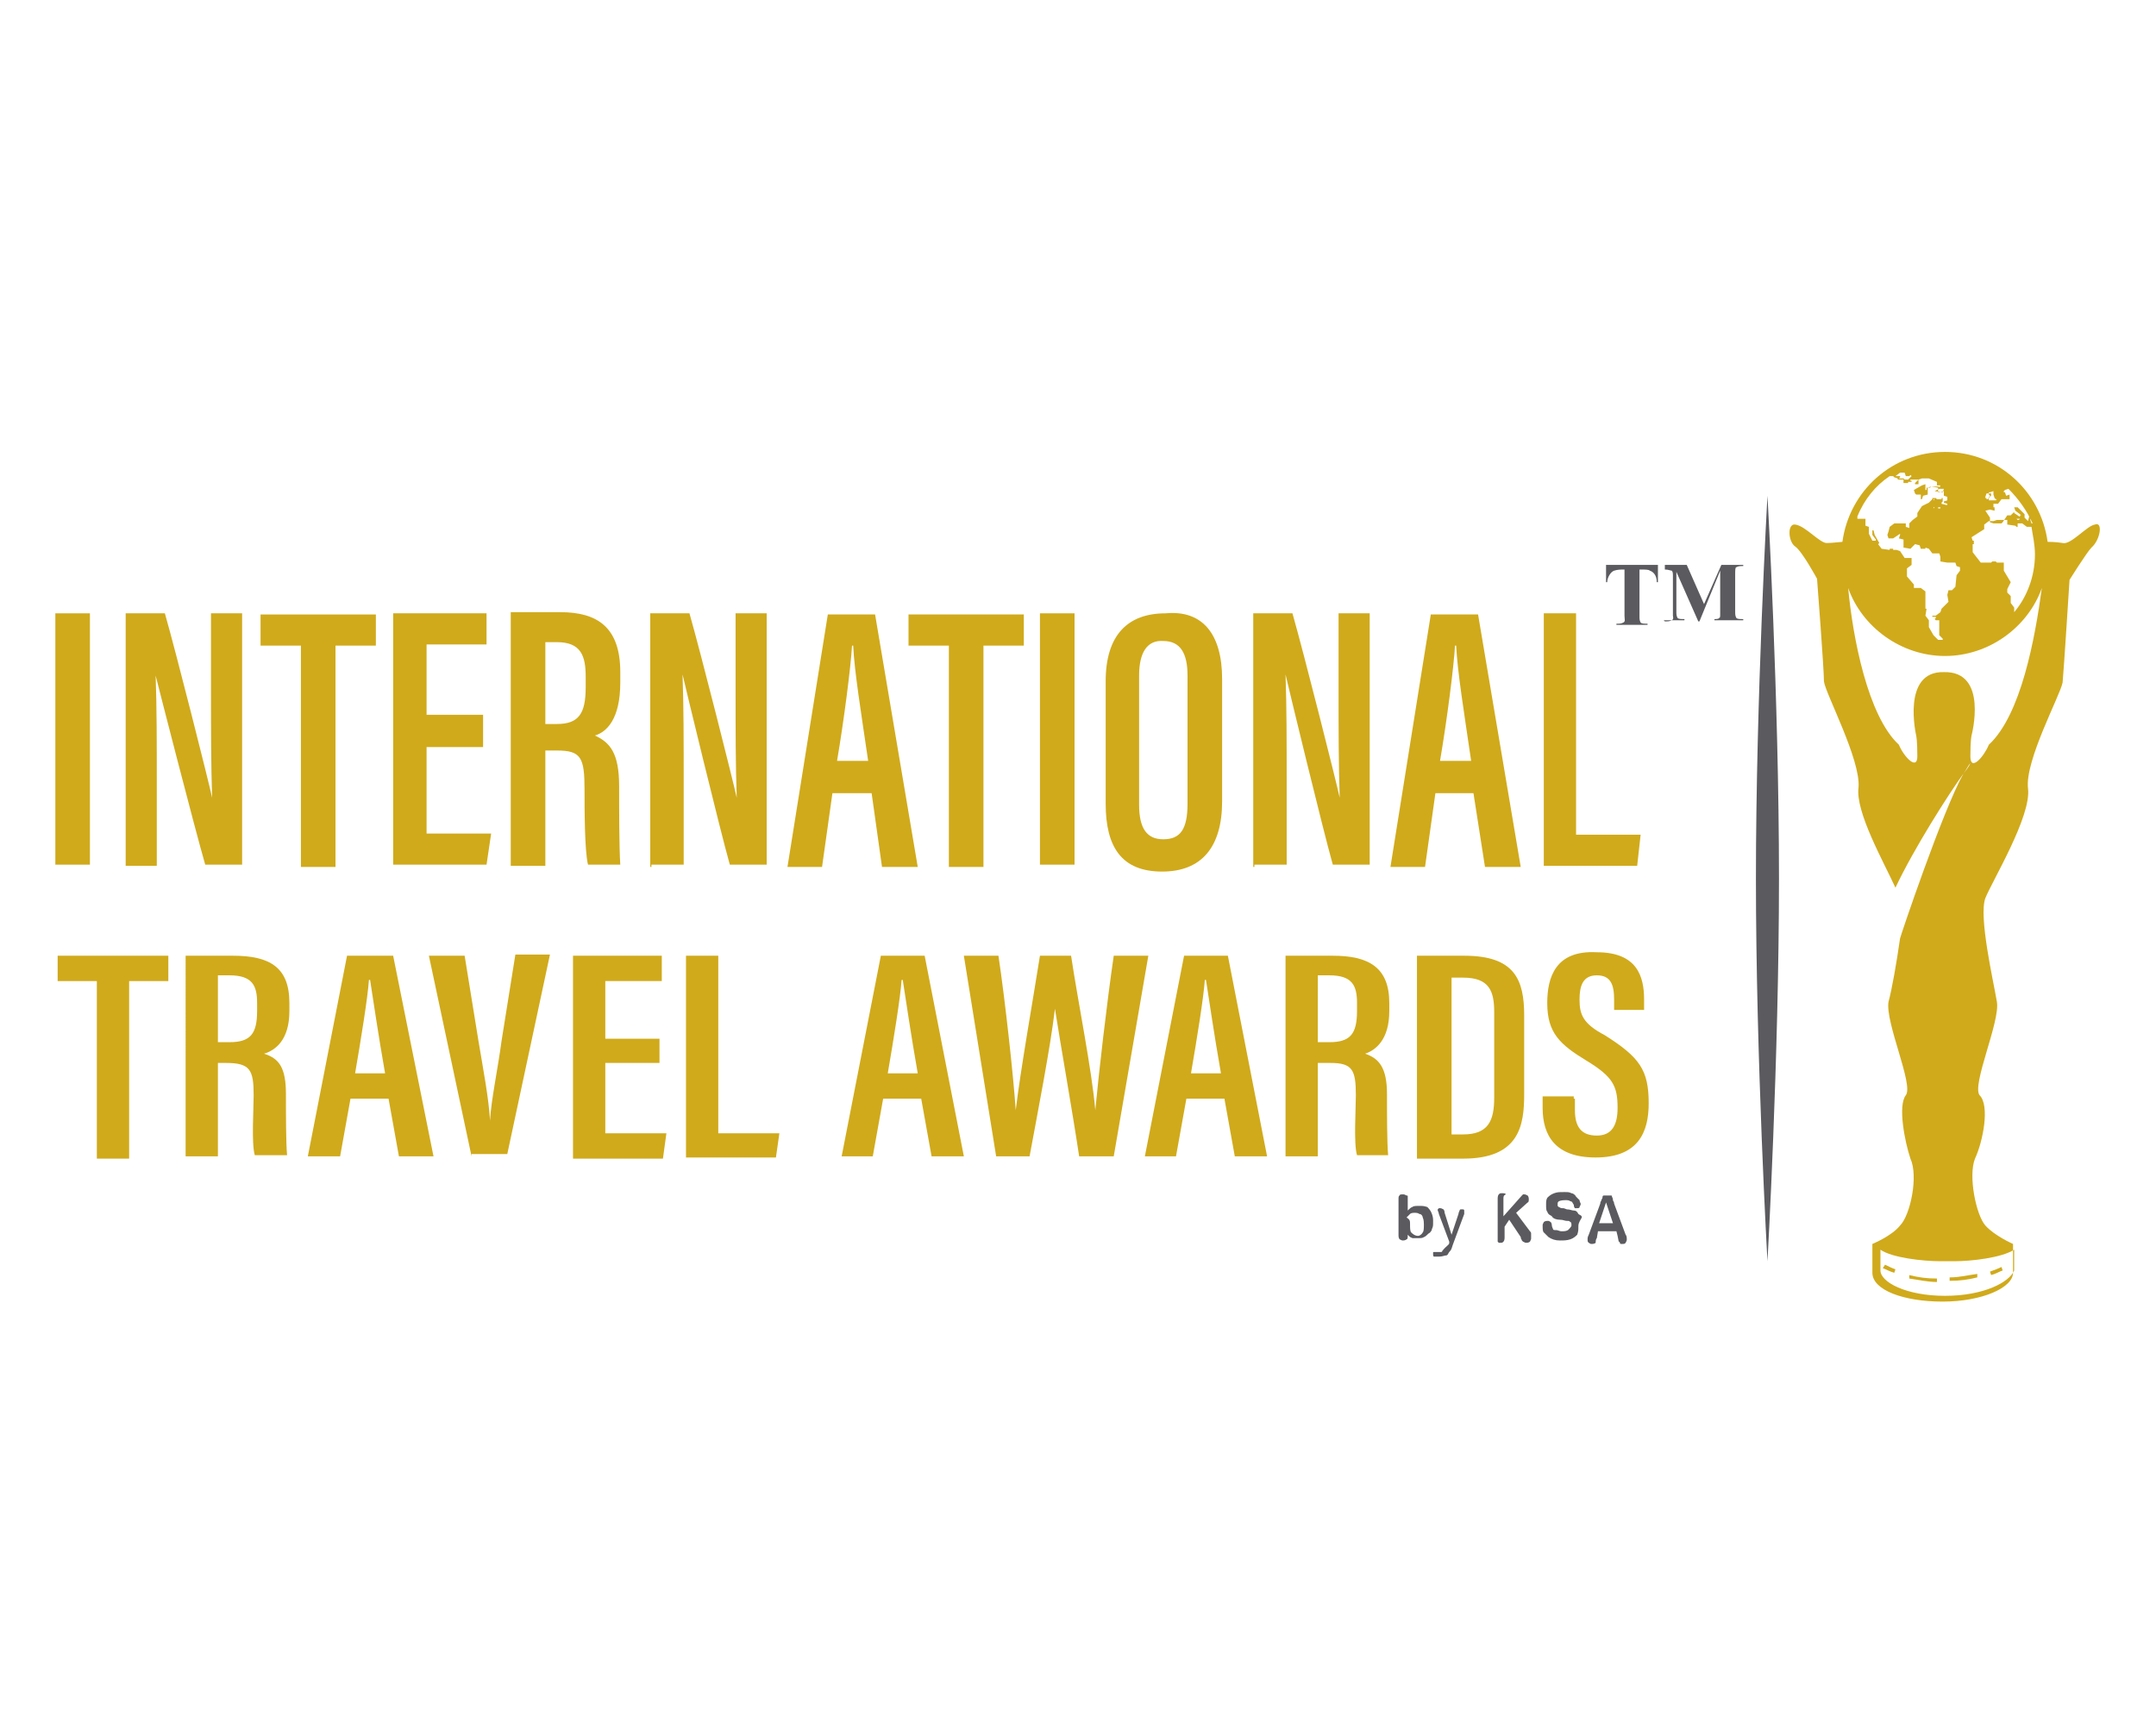 <?xml version="1.0" encoding="utf-8"?>
<!-- Generator: Adobe Illustrator 23.0.4, SVG Export Plug-In . SVG Version: 6.00 Build 0)  -->
<svg version="1.1" id="Capa_1" xmlns="http://www.w3.org/2000/svg" xmlns:xlink="http://www.w3.org/1999/xlink" x="0px" y="0px"
	 viewBox="0 0 187 150" style="enable-background:new 0 0 187 150;" xml:space="preserve">
<style type="text/css">
	.st0{fill:#D0AA1B;}
	.st1{fill:#5B5B5F;}
</style>
<g>
	<title>Marmot</title>
	<g>
		<g>
			<path class="st0" d="M7.8,53.2V75h-3V53.2H7.8z"/>
			<path class="st0" d="M10.9,75.2v-22h3.4c1,3.5,3.8,14.6,4.1,16l0,0c-0.1-2.8-0.1-5.9-0.1-9.5v-6.5H21V75h-3.2
				c-0.9-3.1-4-15.2-4.3-16.4l0,0c0.1,2.7,0.1,5.9,0.1,9.7v6.8H10.9z"/>
			<path class="st0" d="M26.1,56h-3.5v-2.7h10V56h-3.5v19.2h-3V56z"/>
			<path class="st0" d="M41.9,64.8h-4.9v7.5h5.6L42.2,75h-8.1V53.2h8.1v2.7h-5.2V62h4.9V64.8z"/>
			<path class="st0" d="M47.3,65.1v10h-3v-22h4.3c3.2,0,5.2,1.3,5.2,5.2v0.9c0,3.2-1.2,4.3-2.2,4.6c1.3,0.6,2.1,1.5,2.1,4.4
				c0,1.9,0,5.3,0.1,6.8H51c-0.3-1.2-0.3-4.9-0.3-6.5c0-2.8-0.3-3.4-2.4-3.4H47.3z M47.3,62.8h1c1.9,0,2.5-0.9,2.5-3.2v-0.9
				c0-1.8-0.4-3-2.5-3h-1V62.8z"/>
			<path class="st0" d="M56.4,75.2v-22h3.4c1,3.5,3.8,14.6,4.1,16l0,0c-0.1-2.8-0.1-5.9-0.1-9.5v-6.5h2.7V75h-3.2
				c-0.9-3.2-3.8-15.2-4.1-16.5l0,0c0.1,2.7,0.1,5.9,0.1,9.7V75h-2.8V75.2z"/>
			<path class="st0" d="M72.2,68.8l-0.9,6.4h-3l3.5-21.9h4.1l3.7,21.9h-3.1l-0.9-6.4H72.2z M75.3,66c-0.6-4.1-1.2-7.8-1.3-10h-0.1
				c-0.1,1.8-0.7,6.5-1.3,10H75.3z"/>
			<path class="st0" d="M82.3,56h-3.5v-2.7h10V56h-3.5v19.2h-3C82.3,75.2,82.3,56,82.3,56z"/>
			<path class="st0" d="M93.2,53.2V75h-3V53.2H93.2z"/>
			<path class="st0" d="M106,58.9v10.6c0,4-1.8,6.1-5.2,6.1c-3.5,0-4.9-2.1-4.9-5.9V59.1c0-4,1.9-5.9,5.2-5.9
				C104.3,52.9,106,55,106,58.9z M98.8,58.6v11.2c0,2.1,0.7,3,2.1,3c1.5,0,2.1-0.9,2.1-3.1V58.6c0-1.9-0.6-3-2.1-3
				C99.5,55.5,98.8,56.6,98.8,58.6z"/>
			<path class="st0" d="M108.7,75.2v-22h3.4c1,3.5,3.8,14.6,4.1,16l0,0c-0.1-2.8-0.1-5.9-0.1-9.5v-6.5h2.7V75h-3.2
				c-0.9-3.2-3.8-15.2-4.1-16.5l0,0c0.1,2.7,0.1,5.9,0.1,9.7V75h-2.8V75.2z"/>
			<path class="st0" d="M124.5,68.8l-0.9,6.4h-3l3.5-21.9h4.1l3.7,21.9h-3.1l-1-6.4H124.5z M127.6,66c-0.6-4.1-1.2-7.8-1.3-10h-0.1
				c-0.1,1.8-0.7,6.5-1.3,10H127.6z"/>
			<path class="st0" d="M133.7,53.2h3v19.2h5.6l-0.3,2.7h-8.1V53.2H133.7z"/>
		</g>
		<g>
			<path class="st0" d="M8.4,85.1H5v-2.2h9.6v2.2h-3.4v15.4H8.4V85.1z"/>
			<path class="st0" d="M18.9,92.3v8h-2.8V82.9h4.1c3.2,0,4.9,1,4.9,4.1v0.7c0,2.5-1.2,3.4-2.2,3.7c1.3,0.4,1.9,1.2,1.9,3.5
				c0,1.5,0,4.3,0.1,5.3h-2.8c-0.3-1-0.1-4-0.1-5.2c0-2.2-0.3-2.8-2.4-2.8H18.9z M18.9,90.4h1c1.8,0,2.4-0.7,2.4-2.7V87
				c0-1.5-0.4-2.4-2.4-2.4h-1V90.4z"/>
			<path class="st0" d="M30.4,95.3l-0.9,5h-2.8l3.4-17.4h4l3.5,17.4h-3l-0.9-5H30.4z M33.4,93.1c-0.6-3.4-1-6.2-1.3-8.1h-0.1
				c-0.1,1.5-0.7,5.2-1.2,8.1H33.4z"/>
			<path class="st0" d="M40.9,100.3l-3.7-17.4h3.1l1.2,7.4c0.4,2.4,0.9,5,1,6.9l0,0c0.1-1.8,0.7-4.6,1-6.9l1.2-7.5h3L44,100.1h-3.1
				V100.3z"/>
			<path class="st0" d="M57.2,92.2h-4.7v6.1h5.3l-0.3,2.2h-7.8V82.9h7.7v2.2h-4.9v5h4.7V92.2z"/>
			<path class="st0" d="M59.5,82.9h2.8v15.4h5.3l-0.3,2.1h-7.8V82.9z"/>
		</g>
		<g>
			<path class="st0" d="M76.6,95.3l-0.9,5H73l3.4-17.4h3.8l3.4,17.4h-2.8l-0.9-5H76.6z M79.6,93.1c-0.6-3.4-1-6.2-1.3-8.1h-0.1
				c-0.1,1.5-0.7,5.2-1.2,8.1H79.6z"/>
			<path class="st0" d="M86.4,100.3l-2.8-17.4h3c0.6,4,1.3,10.5,1.5,13.4l0,0c0.4-3.4,1.5-9.6,2.1-13.4h2.7c0.6,4,1.8,9.9,2.1,13.4
				l0,0c0.3-3.2,1-9.3,1.6-13.4h3l-3,17.4h-3c-0.6-4-1.6-9.6-2.1-12.8l0,0c-0.4,3.4-1.5,9-2.2,12.8H86.4z"/>
			<path class="st0" d="M102.9,95.3l-0.9,5h-2.7l3.4-17.4h3.8l3.4,17.4h-2.8l-0.9-5H102.9z M105.9,93.1c-0.6-3.4-1-6.2-1.3-8.1h-0.1
				c-0.1,1.5-0.7,5.2-1.2,8.1H105.9z"/>
			<path class="st0" d="M114.3,92.3v8h-2.8V82.9h4.1c3.1,0,4.9,1,4.9,4.1v0.7c0,2.5-1.2,3.4-2.1,3.7c1.2,0.4,1.9,1.2,1.9,3.5
				c0,1.5,0,4.3,0.1,5.3h-2.7c-0.3-1-0.1-4-0.1-5.2c0-2.2-0.3-2.8-2.2-2.8H114.3z M114.3,90.4h1c1.8,0,2.4-0.7,2.4-2.7V87
				c0-1.5-0.4-2.4-2.4-2.4h-1V90.4z"/>
			<path class="st0" d="M122.9,82.9h4.1c4.4,0,5.2,2.1,5.2,5.2v6.8c0,2.7-0.4,5.6-5.3,5.6h-4C122.9,100.4,122.9,82.9,122.9,82.9z
				 M125.7,98.4h1.2c2.2,0,2.7-1.2,2.7-3.2v-7.4c0-1.8-0.4-3-2.7-3h-1v13.6H125.7z"/>
			<path class="st0" d="M136.6,95.3v1c0,1.5,0.6,2.2,1.9,2.2s1.8-0.9,1.8-2.4c0-1.9-0.4-2.7-2.7-4.1s-3.4-2.4-3.4-5
				c0-2.2,0.7-4.6,4.3-4.4c3.5,0,4.1,2.1,4.1,4.1v0.9H140v-0.9c0-1.3-0.3-2.1-1.5-2.1c-1.2,0-1.5,0.9-1.5,2.1c0,1.3,0.3,2.1,2.2,3.1
				c3,1.9,3.8,3,3.8,5.9c0,2.5-0.9,4.7-4.6,4.7c-3.5,0-4.6-1.9-4.6-4.3v-1h2.7V95.3z"/>
		</g>
		<g>
			<path class="st1" d="M139.4,49h4.4v1.5h-0.1c0-0.6-0.3-0.9-0.6-1c-0.1-0.1-0.4-0.1-0.9-0.1v4c0,0.3,0,0.4,0.1,0.6
				c0.1,0.1,0.3,0.1,0.6,0.1v0.1h-2.7v-0.1c0.3,0,0.4,0,0.6-0.1s0.1-0.3,0.1-0.6v-4c-0.3,0-0.6,0-0.9,0.1c-0.3,0.1-0.6,0.6-0.6,1
				h-0.1V49z"/>
			<path class="st1" d="M144.4,53.9c0.3,0,0.4,0,0.6-0.1s0.1-0.3,0.1-0.4v-3.5c0-0.1,0-0.3-0.1-0.4c-0.1,0-0.3-0.1-0.6-0.1V49h1.9
				l1.5,3.4l0,0l1.5-3.4h1.9v0.1c-0.3,0-0.4,0-0.6,0.1c-0.1,0-0.1,0.3-0.1,0.6v3.2c0,0.3,0,0.4,0.1,0.6c0.1,0.1,0.3,0.1,0.6,0.1v0.1
				h-2.5v-0.1c0.1,0,0.4,0,0.4-0.1c0.1,0,0.1-0.1,0.1-0.4v-3.7l0,0l-1.8,4.4h-0.1l-1.9-4.3l0,0v3.4c0,0.3,0,0.4,0.1,0.6
				c0.1,0.1,0.3,0.1,0.6,0.1v0.1h-1.8L144.4,53.9L144.4,53.9z"/>
		</g>
		<g>
			<path class="st1" d="M122.1,103.8v1.2c0.1-0.1,0.3-0.3,0.4-0.3c0.1-0.1,0.3-0.1,0.6-0.1c0.3,0,0.4,0,0.7,0.1
				c0.1,0.1,0.3,0.3,0.4,0.6c0.1,0.3,0.1,0.4,0.1,0.7c0,0.3,0,0.4-0.1,0.6c0,0.1-0.1,0.3-0.3,0.4c-0.1,0.1-0.3,0.3-0.4,0.3
				c-0.1,0.1-0.3,0.1-0.6,0.1c-0.1,0-0.3,0-0.3,0c-0.1,0-0.1,0-0.3-0.1l-0.1-0.1l-0.1-0.1v0.1c0,0.1,0,0.3-0.1,0.3
				c0,0-0.1,0.1-0.3,0.1c-0.1,0-0.1,0-0.3-0.1c0,0-0.1-0.1-0.1-0.3V104c0-0.1,0-0.3,0.1-0.3c0-0.1,0.1-0.1,0.3-0.1
				c0.1,0,0.1,0,0.3,0.1C122.1,103.7,122.1,103.7,122.1,103.8z M122.3,106.2c0,0.3,0,0.6,0.1,0.7c0.1,0.1,0.3,0.3,0.6,0.3
				c0.1,0,0.3-0.1,0.4-0.3c0.1-0.1,0.1-0.4,0.1-0.7c0-0.1,0-0.4-0.1-0.6c0-0.1-0.1-0.3-0.3-0.3c-0.1-0.1-0.3-0.1-0.4-0.1
				c-0.1,0-0.3,0-0.4,0.1c-0.1,0.1-0.1,0.1-0.3,0.3C122.3,105.8,122.3,105.9,122.3,106.2z"/>
			<path class="st1" d="M125.7,107.8v-0.1l-0.9-2.4c0-0.1-0.1-0.3-0.1-0.3v-0.1l0.1-0.1h0.1c0.1,0,0.1,0,0.3,0.1
				c0,0,0.1,0.1,0.1,0.3l0.6,1.9l0.6-1.8c0-0.1,0.1-0.3,0.1-0.3c0-0.1,0.1-0.1,0.1-0.1h0.1h0.1c0,0,0.1,0,0.1,0.1v0.1v0.1v0.1
				l-1,2.7c-0.1,0.3-0.1,0.4-0.3,0.6c-0.1,0.1-0.1,0.3-0.3,0.3c-0.1,0-0.3,0.1-0.6,0.1c-0.3,0-0.4,0-0.4,0c-0.1,0-0.1-0.1-0.1-0.3
				c0-0.1,0-0.1,0.1-0.1c0,0,0.1,0,0.3,0h0.1h0.1c0.1,0,0.1,0,0.1,0s0.1,0,0.1-0.1C125.5,108,125.7,108,125.7,107.8z"/>
			<path class="st1" d="M130.4,104v1.5l1.6-1.8c0.1-0.1,0.1-0.1,0.1-0.1h0.1c0.1,0,0.1,0,0.3,0.1c0,0,0.1,0.1,0.1,0.3
				c0,0.1,0,0.3-0.1,0.3l-1,0.9l1.2,1.6c0.1,0.1,0.1,0.1,0.1,0.3c0,0.1,0,0.1,0,0.3c0,0.1,0,0.1-0.1,0.3c0,0-0.1,0.1-0.3,0.1
				c-0.1,0-0.1,0-0.3-0.1l-0.1-0.1c0-0.1-0.1-0.1-0.1-0.3l-1-1.5l-0.4,0.6v0.9c0,0.1,0,0.3-0.1,0.4c-0.1,0.1-0.1,0.1-0.3,0.1h-0.1
				l-0.1-0.1v-0.1c0,0,0-0.1,0-0.3V104c0-0.1,0-0.3,0.1-0.4s0.1-0.1,0.3-0.1c0.1,0,0.3,0,0.3,0.1C130.4,103.7,130.4,103.8,130.4,104
				z"/>
			<path class="st1" d="M136.9,106.4c0,0.3,0,0.4-0.1,0.7c-0.1,0.1-0.3,0.3-0.6,0.4c-0.3,0.1-0.6,0.1-0.9,0.1c-0.4,0-0.7-0.1-1-0.3
				c-0.1-0.1-0.3-0.3-0.4-0.4c-0.1-0.1-0.1-0.3-0.1-0.6c0-0.1,0-0.1,0.1-0.3c0,0,0.1-0.1,0.3-0.1s0.1,0,0.3,0.1c0,0,0.1,0.1,0.1,0.3
				c0,0.1,0.1,0.3,0.1,0.3c0,0.1,0.1,0.1,0.3,0.1c0.1,0,0.3,0.1,0.4,0.1c0.3,0,0.4,0,0.6-0.1c0.1-0.1,0.3-0.3,0.3-0.4
				c0-0.1,0-0.3-0.1-0.3c-0.1-0.1-0.1-0.1-0.3-0.1s-0.3-0.1-0.6-0.1s-0.6-0.1-0.7-0.3c-0.1-0.1-0.3-0.1-0.4-0.4
				c-0.1-0.1-0.1-0.3-0.1-0.6c0-0.3,0-0.4,0.1-0.6c0.1-0.1,0.3-0.3,0.6-0.4c0.3-0.1,0.4-0.1,0.9-0.1c0.3,0,0.4,0,0.6,0.1
				c0.1,0,0.3,0.1,0.4,0.3c0.1,0.1,0.1,0.1,0.3,0.3c0,0.1,0.1,0.3,0.1,0.3c0,0.1,0,0.1-0.1,0.3c0,0.1-0.1,0.1-0.3,0.1
				c-0.1,0-0.1,0-0.1,0s-0.1-0.1-0.1-0.3c-0.1-0.1-0.1-0.3-0.3-0.3c-0.1-0.1-0.3-0.1-0.4-0.1c-0.1,0-0.4,0-0.6,0.1
				c-0.1,0.1-0.1,0.1-0.1,0.3s0,0.1,0,0.1l0.1,0.1c0.1,0,0.1,0.1,0.3,0.1s0.1,0,0.4,0.1c0.3,0,0.4,0.1,0.6,0.1s0.3,0.1,0.4,0.3
				c0.1,0.1,0.3,0.1,0.3,0.3C136.9,106.1,136.9,106.2,136.9,106.4z"/>
			<path class="st1" d="M140.3,107.2l-0.1-0.4h-1.6l-0.1,0.6c-0.1,0.1-0.1,0.3-0.1,0.4c0,0-0.1,0.1-0.3,0.1s-0.1,0-0.3-0.1
				c-0.1-0.1-0.1-0.1-0.1-0.3v-0.1c0,0,0-0.1,0.1-0.3l1-2.7c0-0.1,0-0.1,0.1-0.3c0-0.1,0.1-0.1,0.1-0.3c0-0.1,0.1-0.1,0.1-0.1
				c0.1,0,0.1,0,0.3,0c0.1,0,0.1,0,0.3,0s0.1,0.1,0.1,0.1s0.1,0.1,0.1,0.3c0,0.1,0.1,0.1,0.1,0.3l1,2.7c0.1,0.1,0.1,0.3,0.1,0.4
				c0,0.1,0,0.1-0.1,0.3c-0.1,0.1-0.1,0.1-0.3,0.1h-0.1c0,0-0.1,0-0.1-0.1c0,0,0-0.1-0.1-0.1C140.3,107.2,140.3,107.2,140.3,107.2z
				 M138.7,106.1h1.2l-0.6-1.8L138.7,106.1z"/>
		</g>
		<g>
			<path class="st1" d="M153.3,43c0,0-1,17.6-1,33.2s1,33.2,1,33.2s1-17.6,1-33.2S153.3,43,153.3,43z"/>
		</g>
		<g>
			<g>
				<path class="st0" d="M172.6,110.3l0.1,0.3c0.4-0.1,0.7-0.3,1-0.4l-0.1-0.3C173.4,110,172.9,110.2,172.6,110.3z"/>
			</g>
			<g>
				<path class="st0" d="M165.6,110.9c0.7,0.1,1.6,0.3,2.4,0.3v-0.3c-0.9,0-1.6-0.1-2.4-0.3V110.9z"/>
			</g>
			<g>
				<path class="st0" d="M169.1,110.8v0.3c0.9,0,1.6-0.1,2.4-0.3v-0.3C170.7,110.6,170,110.8,169.1,110.8z"/>
			</g>
			<g>
				<path class="st0" d="M163.3,110c0.3,0.1,0.6,0.3,1,0.4l0.1-0.3c-0.3-0.1-0.7-0.3-0.9-0.4L163.3,110z"/>
			</g>
			<g>
				<path class="st0" d="M181.7,45.5c-0.7,0.1-2.1,1.8-2.8,1.6c-0.6-0.1-1.2-0.1-1.3-0.1c-0.6-4.4-4.3-7.8-8.9-7.8
					c-4.6,0-8.3,3.4-8.9,7.8c-0.1,0-0.9,0.1-1.3,0.1c-0.6,0.1-1.9-1.5-2.8-1.6c-0.7-0.1-0.6,1.5,0,1.9s1.9,2.8,1.9,2.8
					s0.6,7.8,0.6,8.9c0.1,1,3.2,6.8,3,9.2c-0.3,2.1,2.2,6.5,3.2,8.7c1.6-3.4,4.6-8.1,5.9-9.9c0.3-0.4,0.4-0.7,0.6-0.9
					c0,0-0.1,0.3-0.6,0.9c-1.8,3.2-5.5,14.2-5.5,14.3c-0.3,2.1-0.7,4.4-1,5.5c-0.3,1.8,2.2,7.2,1.5,8.1c-0.7,0.9-0.1,4,0.4,5.5
					c0.7,1.5,0,4.9-0.9,5.8c-0.7,0.9-2.4,1.6-2.4,1.6s0,0,0,0.1l0,0l0,0l0,0v2.4c0,1.5,2.7,2.5,6.1,2.5s6.1-1.2,6.1-2.5V108l0,0l0,0
					l0,0c0,0,0,0,0-0.1c0,0-1.6-0.7-2.4-1.6s-1.5-4.3-0.9-5.8c0.7-1.5,1.3-4.6,0.4-5.5c-0.7-0.9,1.8-6.4,1.5-8.1
					c-0.3-1.8-1.6-7.4-1-9c0.6-1.5,4-7.1,3.7-9.5c-0.3-2.4,2.8-8.1,3-9.2c0.1-1,0.6-8.9,0.6-8.9s1.5-2.4,1.9-2.8
					C182.2,46.8,182.4,45.2,181.7,45.5z M168.7,112.4c-3.4,0-5.6-1.2-5.6-2.2v-1.8c1,0.7,3.7,1,5.2,1l0,0c0,0,0.1,0,0.6,0
					c0.3,0,0.6,0,0.6,0l0,0c1.5,0,4.1-0.3,5.2-1v1.8C174.3,111.2,172.1,112.4,168.7,112.4z M172.6,42.7L172.6,42.7l0.3-0.1v0.3
					l0.1,0.3l0.1,0.1h0.1l-0.1,0.1h-0.3h-0.3v-0.3h0.1V43l-0.1-0.1V42.7L172.6,42.7z M172.2,43.1l0.1-0.3h0.3h0.1V43l-0.3,0.3h-0.1
					v-0.1H172.2z M172.2,44.3l0.4-0.1l0.4,0.1V44h-0.1v-0.3h0.4l0.3-0.4h0.3h0.3h0.1v-0.4l-0.3,0.1l-0.1-0.3h-0.1v-0.1l0.1-0.1
					l0.3-0.1c-0.1-0.1-0.1-0.1-0.3-0.3c0.1,0.1,0.1,0.1,0.3,0.3l0,0c0.9,0.9,1.6,1.9,2.1,3h-0.1l-0.1-0.3v-0.4l-0.1,0.1l-0.1,0.4
					l-0.3-0.3v-0.3l-0.3-0.3L175,44h-0.3l0.1,0.3l0.4,0.3l0.1,0.1h-0.1v0.3l-0.1,0.1H175l-0.1-0.1h0.3l0.1-0.1l-0.6-0.4v-0.1
					l-0.3,0.3h-0.3l-0.4,0.6l-0.1,0.1h-0.3h-0.4l-0.3-0.1v-0.4L172.2,44.3z M172.1,45.9v-0.4l0.4-0.3h0.1h0.3l0.3-0.1h0.9v0.4
					l0.7,0.1l0.1,0.1h0.1v-0.3h0.4l0.4,0.3h0.4v-0.1v0.1l0,0c0.1,0.7,0.3,1.5,0.3,2.4c0,1.9-0.7,3.7-1.8,5v-0.4l-0.3-0.4v-0.6
					l-0.3-0.3v-0.3l0.3-0.6l-0.6-1v-0.7h-0.6l-0.1-0.1h-0.3l-0.1,0.1h-0.6l0,0h-0.3l-0.7-0.9v-0.7h0.1v-0.3h-0.1l-0.1-0.3
					L172.1,45.9z M161.1,44.8c0.6-1.5,1.6-2.7,2.8-3.5h0.3l0.1,0.1l0.3,0.1v0.1h0.6l-0.1-0.1h-0.4l0.1-0.1v-0.1h-0.4l0.4-0.3h0.4
					l0.1,0.3h0.3l0.1-0.1l0.1,0.1l-0.3,0.3h-0.4v0.3h0.4v-0.1h0.3v-0.1h-0.1v-0.1h0.1h0.6l-0.3,0.3v0.1h0.3v-0.4l0.3-0.1h0.6
					l0.7,0.3v0.3h0.3l-0.1,0.3h0.4l-0.1,0.3l-0.7-0.1l0.6-0.3l-0.3-0.1h-0.6l0,0l0,0l0,0l-0.1,0.1h-0.3v0.1h0.1l0,0h-0.1v0.1H167V42
					l-0.3,0.1l-0.7,0.4l0.1,0.3l0.1,0.1h0.4v0.4h0.1l0.1-0.3l0.4-0.1v-0.6l0.3-0.1l0.6,0.1v0.4h0.1l0.4-0.1v0.4l0.3,0.1v0.3
					l-0.3,0.1v0.1l0.3,0.1v0.1h-0.1l0,0l-0.4-0.1v-0.1l0,0l0.1-0.1v-0.3h-0.1v0.1h-0.3l0,0l0,0h-0.1l-0.1-0.1h-0.1h-0.1h-0.1v0.1
					h0.1h0.1l0,0l-0.1,0.1v-0.1h-0.1l-0.3,0.3l0,0l-0.6,0.3l-0.4,0.6v0.3l-0.4,0.3l-0.3,0.3v0.4l-0.3-0.1v-0.3h-1l-0.4,0.3l-0.1,0.4
					l-0.1,0.3l0.1,0.3h0.4l0.6-0.4v0.1l-0.1,0.3l0.4,0.1v0.7l0.6,0.1l0.4-0.4l0.4,0.1l0.1,0.3h0.4v-0.1l0.3,0.1l0.3,0.4h0.6l0.1,0.3
					v0.4l0.6,0.1h0.7l0.1,0.3l0.3,0.1v0.3l-0.3,0.4l-0.1,1l-0.3,0.3H169l-0.1,0.4l0.1,0.6l-0.6,0.6l-0.1,0.3l-0.4,0.3h-0.3v0.1h0.3
					v0.1l-0.1,0.1l0.1,0.1h0.3v0.1V55v0.1l0.3,0.3v0.1h-0.4l-0.4-0.4l-0.4-0.7v-0.6l-0.3-0.4l0.1-0.6h-0.1v-1.5l-0.4-0.3H166v-0.3
					l-0.6-0.7v-0.3v-0.4l0.4-0.3v-0.6h-0.6l-0.4-0.6l-0.3-0.1h-0.3v-0.1h-0.3v0.1l-0.7-0.1l-0.3-0.4l0.1-0.1l-0.4-0.7l-0.1-0.4h-0.1
					v0.4l0.3,0.4v0.1h-0.3l-0.3-0.6v-0.6l-0.3-0.1v-0.6H161.1z M168.4,43.9L168.4,43.9l-0.1,0.1v0.1h-0.1h-0.1l0,0l0,0V44h0.3v-0.1
					H168.4L168.4,43.9z M167.8,44L167.8,44l-0.1,0.1V44H167.8L167.8,44z M172.5,64.6c-0.4,1-1.6,2.4-1.6,1s0.1-1.8,0.1-1.8
					s1.5-5.6-2.4-5.5l0,0c-3.7-0.1-2.4,5.5-2.4,5.5s0.1,0.4,0.1,1.8c0,1.3-1.2,0-1.6-1c-2.7-2.5-4-9.3-4.4-13.6
					c1.2,3.4,4.6,5.9,8.4,5.9c3.8,0,7.2-2.5,8.4-5.9C176.5,55.4,175.3,62,172.5,64.6z"/>
			</g>
		</g>
	</g>
</g>
</svg>
